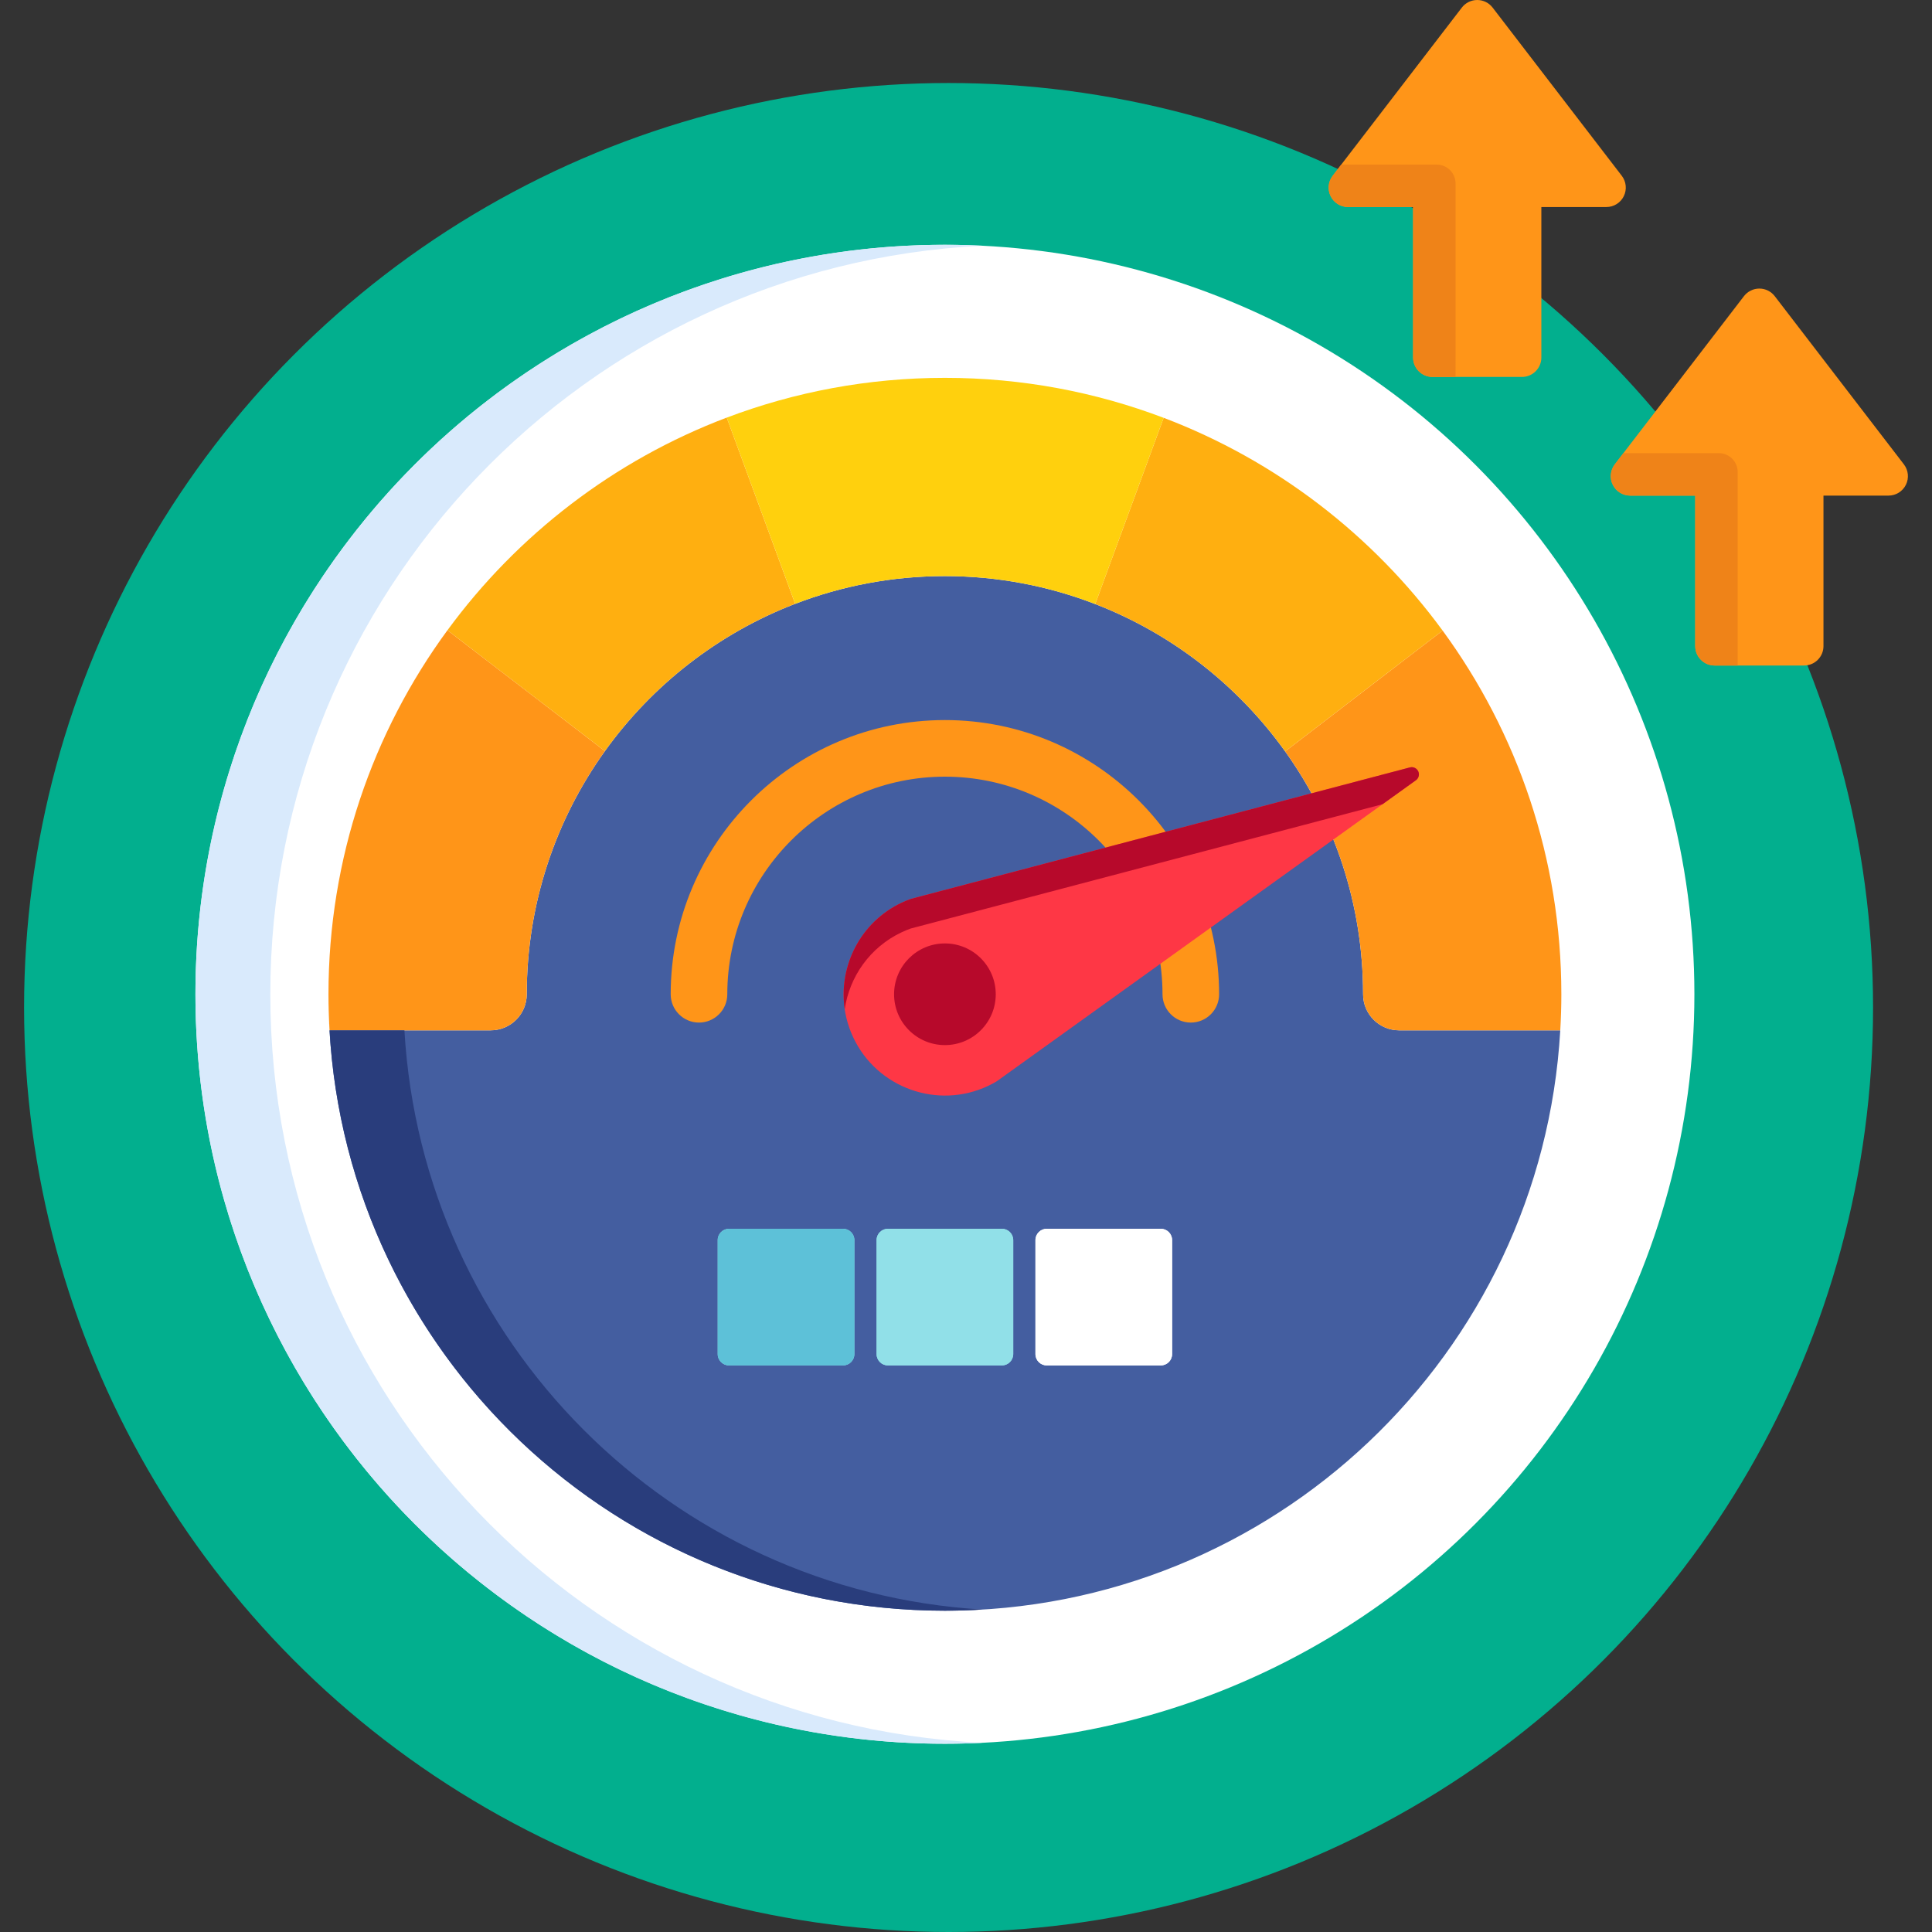<?xml version="1.0" encoding="iso-8859-1"?>
<!-- Generator: Adobe Illustrator 19.0.0, SVG Export Plug-In . SVG Version: 6.00 Build 0)  -->
<svg version="1.1" id="Capa_1" xmlns="http://www.w3.org/2000/svg" xmlns:xlink="http://www.w3.org/1999/xlink" x="0px" y="0px"
	 viewBox="0 0 512 512" style="enable-background:new 0 0 512 512;" xml:space="preserve">
<rect x="0" y="0" width="512" height="512" fill="#333333" stroke="none"/>
<circle style="fill:#02AF8E;" cx="251.381" cy="267" r="245"/>
<circle style="fill:#FFFFFF;" cx="250.411" cy="263.49" r="198.62"/>
<path style="fill:#445EA0;" d="M370.784,273.047c-5.275,0-9.553-4.278-9.553-9.554c0-23.982-7.66-46.206-20.657-64.362l-0.001,0.001
	c-12.515-17.481-29.981-31.186-50.329-39.052l-0.001,0.001c-12.367-4.781-25.799-7.409-39.833-7.409
	c-13.98,0-27.355,2.608-39.681,7.353l-0.002-0.005c-20.38,7.844-37.877,21.542-50.418,39.025c0,0,0,0.001,0.001,0.001
	c-13.034,18.171-20.717,40.428-20.717,64.446c0,5.276-4.278,9.554-9.558,9.554H87.333c-0.181-3.163-0.286-6.347-0.286-9.554
	c0,90.223,73.141,163.362,163.363,163.362c87.015,0,158.128-68.033,163.077-153.808L370.784,273.047L370.784,273.047z"/>
<g>
	<path style="fill:#FF9518;" d="M160.31,199.046l-41.732-32.02c-0.001-0.001-0.002-0.002-0.003-0.003
		c-19.816,27.034-31.527,60.382-31.527,96.47c0,3.207,0.105,6.392,0.286,9.554h42.702c5.279,0,9.558-4.278,9.558-9.554
		C139.593,239.475,147.277,217.218,160.31,199.046C160.31,199.047,160.31,199.046,160.31,199.046z"/>
	<path style="fill:#FF9518;" d="M382.309,167.109c-0.001,0-0.001,0.001-0.001,0.001l-41.733,32.022
		c12.997,18.156,20.657,40.38,20.657,64.362c0,5.276,4.277,9.554,9.553,9.554h42.703c0.182-3.163,0.285-6.347,0.285-9.554
		C413.772,227.443,402.087,194.128,382.309,167.109z"/>
</g>
<g>
	<path style="fill:#FFAF10;" d="M192.593,110.671c-0.001-0.002-0.001-0.004-0.002-0.005c-29.819,11.291-55.471,31.058-74.014,56.361
		l41.732,32.02c12.541-17.483,30.038-31.182,50.418-39.025L192.593,110.671z"/>
	<path style="fill:#FFAF10;" d="M308.381,110.724c-0.001,0.002-0.002,0.004-0.003,0.006l-18.134,49.351
		c20.348,7.866,37.814,21.57,50.329,39.052l41.734-32.022C363.788,141.809,338.168,122.036,308.381,110.724z"/>
</g>
<path style="fill:#FFD00D;" d="M308.378,110.73c-18.018-6.841-37.553-10.597-57.967-10.597c-20.357,0-39.842,3.736-57.817,10.539
	l18.137,49.354c12.326-4.745,25.701-7.353,39.681-7.353c14.034,0,27.465,2.628,39.833,7.409L308.378,110.73z"/>
<path style="fill:#D9EAFC;" d="M71.636,263.493c0-106.363,83.613-193.198,188.696-198.368c-3.287-0.162-6.594-0.247-9.921-0.247
	c-109.692,0-198.617,88.925-198.617,198.615c0,109.692,88.925,198.615,198.617,198.615c3.327,0,6.634-0.086,9.921-0.247
	C155.249,456.691,71.636,369.858,71.636,263.493z"/>
<path style="fill:#293D7C;" d="M107.176,273.047H87.332c4.948,85.775,76.064,153.808,163.078,153.808
	c3.333,0,6.638-0.112,9.921-0.309C177.891,421.607,111.934,355.537,107.176,273.047z"/>
<path style="fill:#FF9518;" d="M315.577,270.993c-4.143,0-7.5-3.358-7.5-7.5c0-31.798-25.869-57.669-57.667-57.669
	c-31.799,0-57.669,25.87-57.669,57.669c0,4.142-3.358,7.5-7.5,7.5s-7.5-3.358-7.5-7.5c0-40.069,32.599-72.669,72.669-72.669
	c40.069,0,72.667,32.599,72.667,72.669C323.077,267.635,319.72,270.993,315.577,270.993z"/>
<path style="fill:#91E0E8;" d="M226.419,358.851c0,1.65-1.35,3-3,3h-30.221c-1.65,0-3-1.35-3-3v-30.218c0-1.65,1.35-3,3-3h30.221
	c1.65,0,3,1.35,3,3V358.851z"/>
<path id="SVGCleanerId_0" style="fill:#91E0E8;" d="M268.518,358.851c0,1.65-1.35,3-3,3h-30.217c-1.65,0-3-1.35-3-3v-30.218
	c0-1.65,1.35-3,3-3h30.217c1.65,0,3,1.35,3,3V358.851z"/>
<path id="SVGCleanerId_1" style="fill:#FFFFFF;" d="M310.62,358.851c0,1.65-1.35,3-3,3h-30.217c-1.65,0-3-1.35-3-3v-30.218
	c0-1.65,1.35-3,3-3h30.217c1.65,0,3,1.35,3,3V358.851z"/>
<path style="fill:#5DC1D8;" d="M226.419,358.851c0,1.65-1.35,3-3,3h-30.221c-1.65,0-3-1.35-3-3v-30.218c0-1.65,1.35-3,3-3h30.221
	c1.65,0,3,1.35,3,3V358.851z"/>
<g>
	<path id="SVGCleanerId_0_1_" style="fill:#91E0E8;" d="M268.518,358.851c0,1.65-1.35,3-3,3h-30.217c-1.65,0-3-1.35-3-3v-30.218
		c0-1.65,1.35-3,3-3h30.217c1.65,0,3,1.35,3,3V358.851z"/>
</g>
<g>
	<path id="SVGCleanerId_1_1_" style="fill:#FFFFFF;" d="M310.62,358.851c0,1.65-1.35,3-3,3h-30.217c-1.65,0-3-1.35-3-3v-30.218
		c0-1.65,1.35-3,3-3h30.217c1.65,0,3,1.35,3,3V358.851z"/>
</g>
<path style="fill:#FE3745;" d="M226.123,274.934c-6.308-13.391-0.546-29.419,12.847-35.728c0.736-0.346,1.494-0.661,2.318-0.96
	c0.057-0.02,0.11-0.037,0.166-0.05l132.179-34.823c0.893-0.235,1.818,0.2,2.213,1.034c0.391,0.832,0.135,1.829-0.613,2.363
	l-111.022,79.738c-0.047,0.035-0.094,0.066-0.145,0.095c-0.758,0.446-1.484,0.83-2.219,1.178
	C248.459,294.09,232.433,288.328,226.123,274.934z"/>
<g>
	<path style="fill:#B7092B;" d="M238.97,247.049c0.736-0.346,1.494-0.661,2.318-0.96c0.057-0.02,0.11-0.037,0.166-0.05
		l124.931-32.913l8.848-6.355c0.748-0.534,1.004-1.531,0.613-2.363c-0.395-0.834-1.32-1.269-2.213-1.034l-132.179,34.823
		c-0.056,0.014-0.109,0.031-0.166,0.05c-0.824,0.299-1.582,0.614-2.318,0.96c-10.959,5.163-16.804,16.833-15.111,28.242
		C225.131,258.852,230.535,251.022,238.97,247.049z"/>
	<circle style="fill:#B7092B;" cx="250.411" cy="263.49" r="13.472"/>
</g>
<path style="fill:#FF9518;" d="M379.632,99.894c-2.842,0-5.147-2.304-5.147-5.146V54.866h-17.232c-1.959,0-3.748-1.113-4.615-2.871
	c-0.867-1.757-0.66-3.855,0.533-5.409L387.4,2.012C388.372,0.744,389.882,0,391.479,0l0,0c1.6,0,3.107,0.744,4.082,2.012
	l34.227,44.574c1.193,1.554,1.4,3.651,0.533,5.409c-0.865,1.758-2.654,2.871-4.615,2.871h-17.23v39.882
	c0,2.842-2.303,5.146-5.147,5.146H379.632z"/>
<path style="fill:#EF8318;" d="M385.735,48.616c0-2.761-2.238-5-5-5h-25.284l-2.28,2.97c-1.193,1.554-1.4,3.652-0.533,5.409
	c0.867,1.758,2.656,2.871,4.615,2.871h17.232v39.882c0,2.842,2.305,5.146,5.147,5.146h6.103V48.616z"/>
<path style="fill:#FF9518;" d="M454.395,176.369c-2.842,0-5.146-2.304-5.146-5.146V131.34h-17.23c-1.961,0-3.75-1.113-4.615-2.871
	c-0.867-1.757-0.66-3.855,0.533-5.409l34.227-44.573c0.975-1.269,2.482-2.012,4.082-2.012s3.107,0.743,4.082,2.012l34.227,44.573
	c1.193,1.554,1.4,3.652,0.533,5.409c-0.865,1.758-2.654,2.871-4.615,2.871h-17.232v39.883c0,2.842-2.303,5.146-5.147,5.146
	L454.395,176.369L454.395,176.369z"/>
<path style="fill:#EF8318;" d="M460.501,125.09c0-2.761-2.238-5-5-5h-25.284l-2.28,2.97c-1.193,1.554-1.4,3.652-0.533,5.409
	c0.867,1.758,2.656,2.871,4.615,2.871h17.232v39.882c0,2.842,2.305,5.146,5.147,5.146h6.103V125.09z"/>
<g>
</g>
<g>
</g>
<g>
</g>
<g>
</g>
<g>
</g>
<g>
</g>
<g>
</g>
<g>
</g>
<g>
</g>
<g>
</g>
<g>
</g>
<g>
</g>
<g>
</g>
<g>
</g>
<g>
</g>
</svg>
